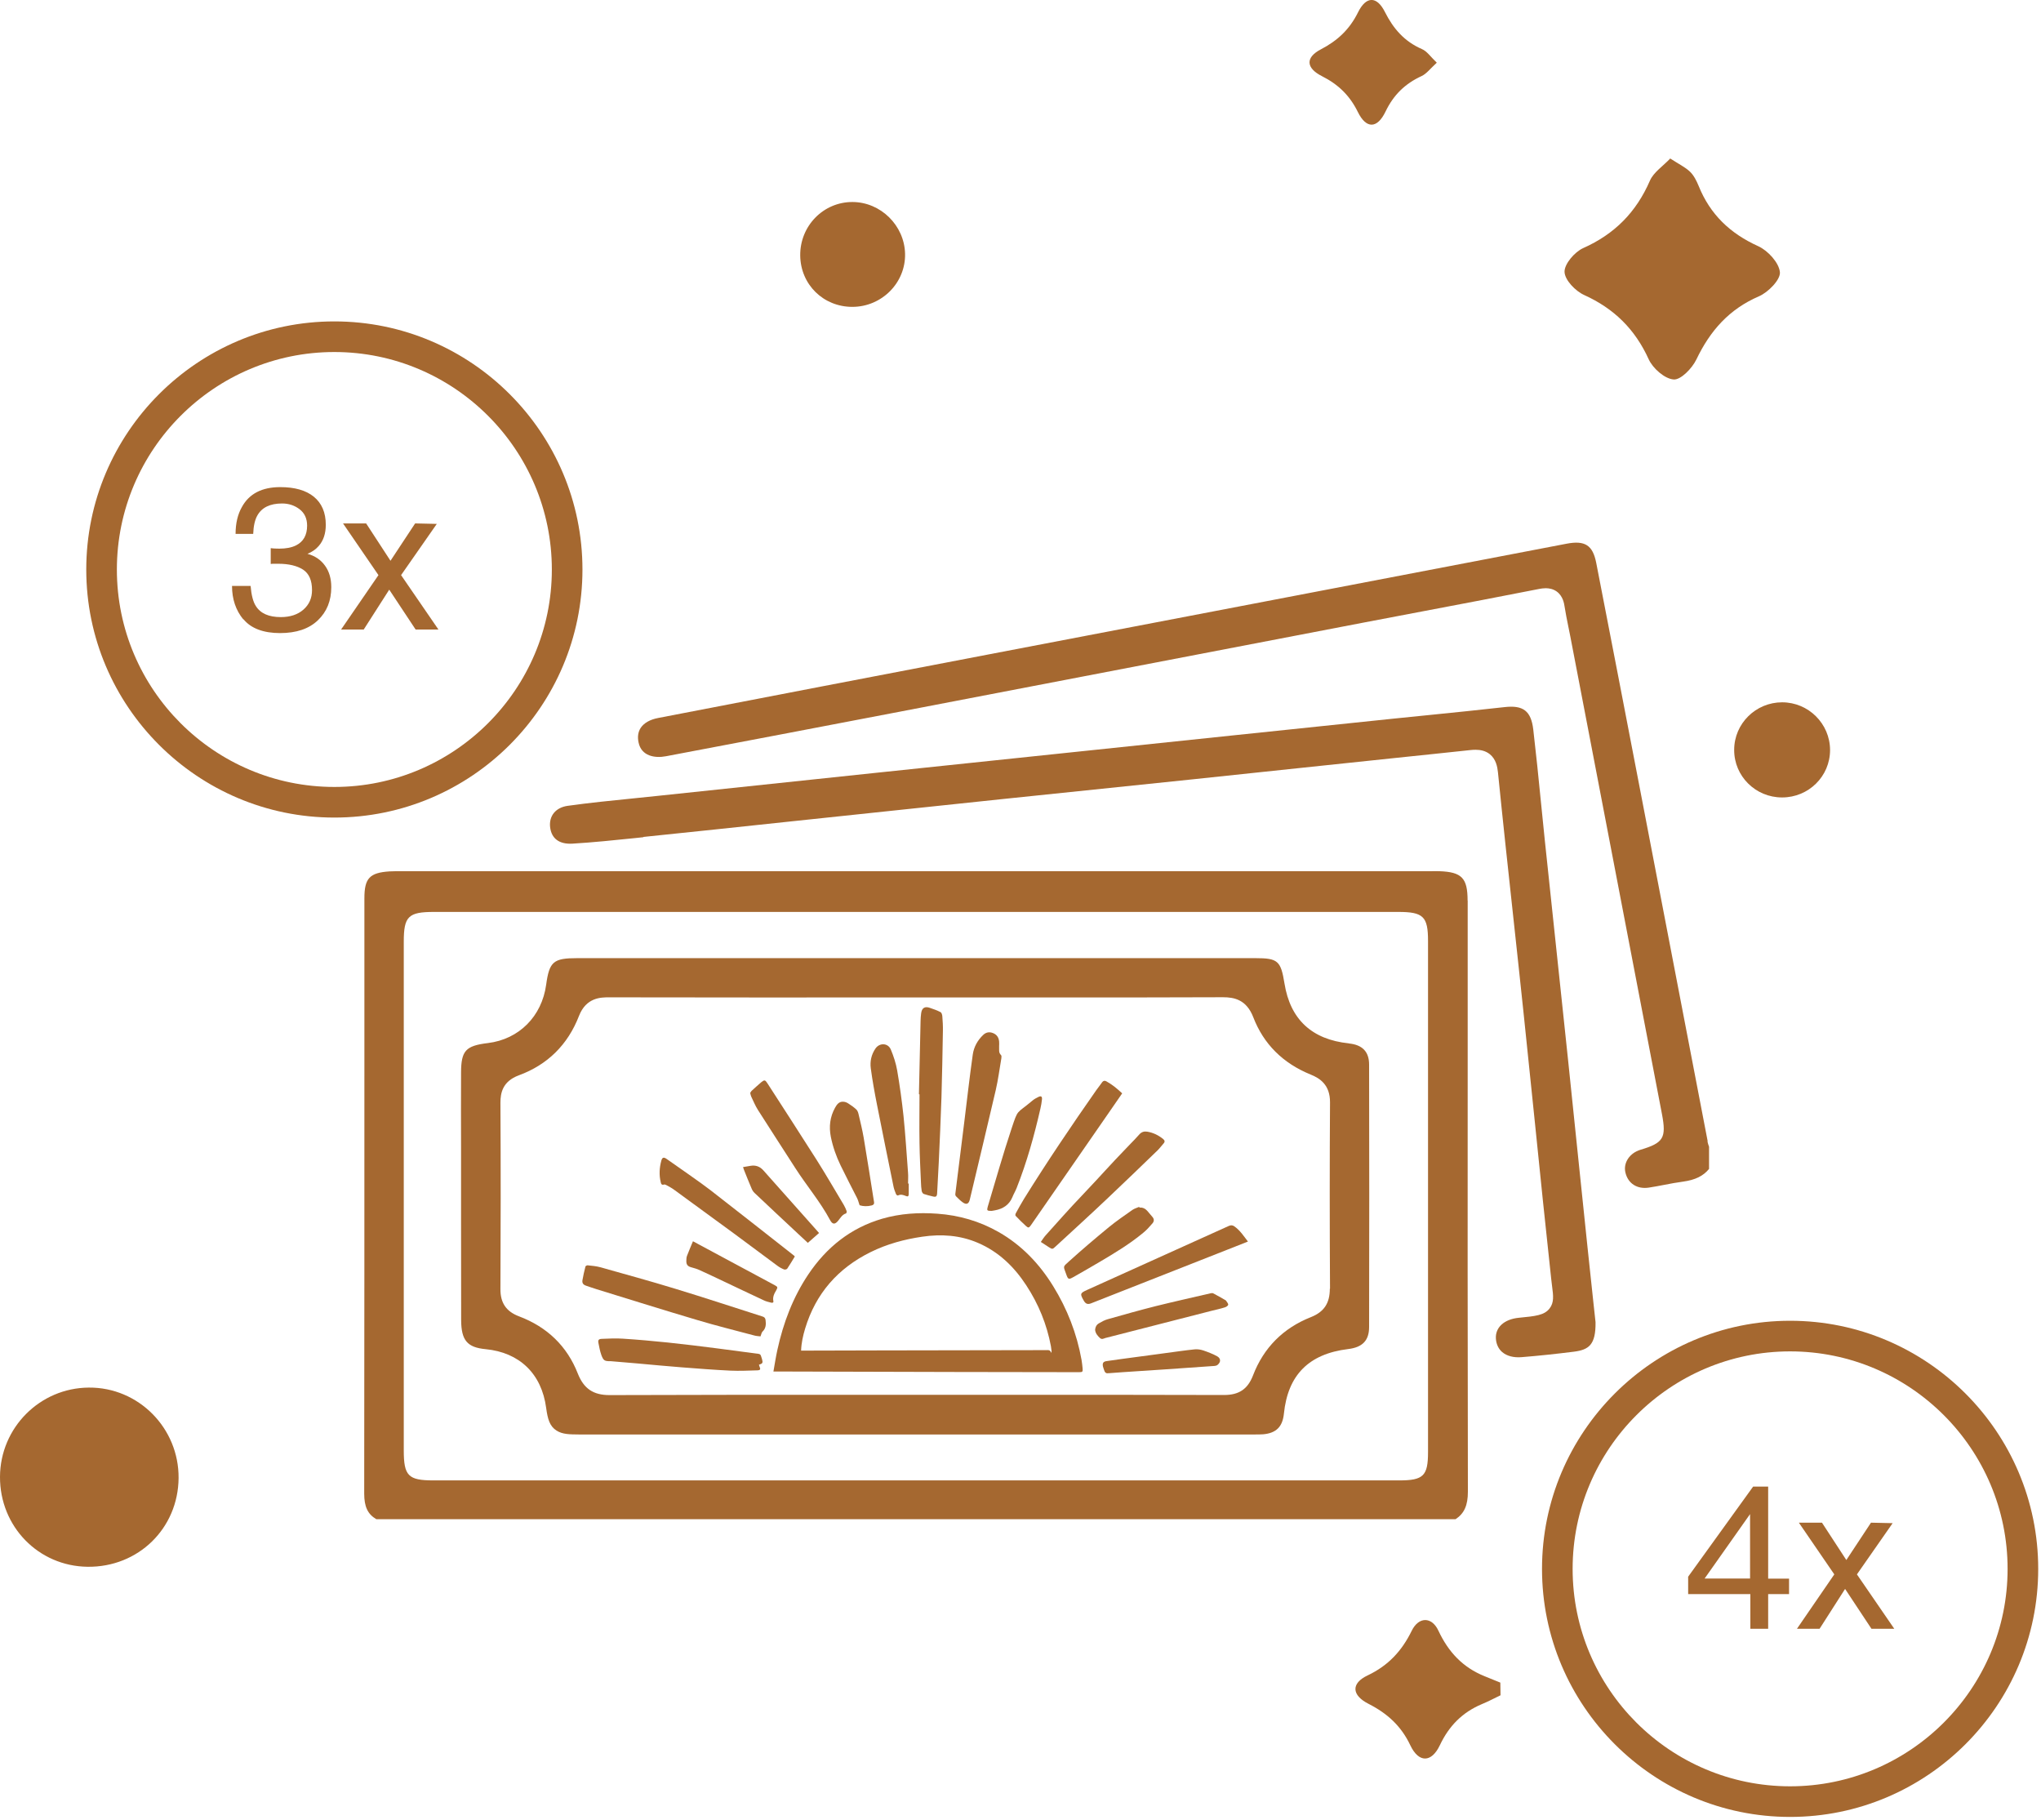 <svg width="212" height="189" viewBox="0 0 212 189" fill="none" xmlns="http://www.w3.org/2000/svg">
<g clip-path="url(#clip0_154_36)">
<path d="M152.44 93.53C152.44 91.19 151.84 90.56 149.5 90.48C149.21 90.47 148.92 90.48 148.63 90.48H41.67C41.26 90.48 40.85 90.48 40.45 90.5C38.38 90.64 37.85 91.22 37.85 93.3V108.89C37.85 124.3 37.85 139.7 37.83 155.11C37.83 156.48 38.19 157.25 39.09 157.78H151.19C152.1 157.18 152.47 156.33 152.47 154.93C152.44 139.54 152.44 124.16 152.45 108.77V93.54L152.44 93.53ZM148.33 150.81C148.33 153.28 147.85 153.75 145.34 153.75H45.03C42.4 153.75 41.94 153.28 41.94 150.62V97.81C41.94 95.17 42.41 94.71 45.08 94.71H145.25C147.84 94.71 148.33 95.19 148.33 97.72V150.81V150.81Z" fill="#A56830"/>
<path d="M177.38 118.54L170.38 82.13C168.86 74.24 167.34 66.34 165.8 58.45C165.44 56.62 164.63 56.1 162.71 56.47L123.3 64.02C116.39 65.34 109.47 66.66 102.56 67.99C91.16 70.18 79.75 72.36 68.35 74.57C67.52 74.73 66.9 75.08 66.56 75.58C66.28 76 66.2 76.52 66.33 77.12C66.62 78.51 67.99 78.77 69.18 78.54C77.06 77.05 84.93 75.55 92.8 74.04L141.53 64.68C143.67 64.27 145.81 63.87 147.94 63.46C151.91 62.71 155.88 61.95 159.85 61.17C160.05 61.13 160.3 61.09 160.55 61.09C160.92 61.09 161.32 61.17 161.68 61.42C162.35 61.89 162.47 62.7 162.51 62.97C162.62 63.67 162.76 64.37 162.9 65.06L163.1 66.05L165.09 76.41C167.61 89.51 170.12 102.61 172.63 115.71C173.1 118.18 172.79 118.7 170.4 119.41C169.27 119.75 168.6 120.76 168.83 121.76C169.09 122.91 170.05 123.53 171.27 123.34C171.8 123.26 172.32 123.16 172.84 123.06C173.5 122.93 174.16 122.81 174.82 122.72C176.07 122.55 176.92 122.14 177.52 121.4V119.1C177.45 118.91 177.39 118.72 177.35 118.52L177.38 118.54Z" fill="#A56830"/>
<path d="M66.84 86.92C71.82 86.41 76.8 85.88 81.77 85.35L93.31 84.13C96.94 83.75 100.58 83.36 104.21 82.98L123.87 80.94C127.21 80.59 130.55 80.24 133.9 79.88L145.02 78.71C147.59 78.44 150.16 78.18 152.73 77.9C152.9 77.88 153.09 77.87 153.28 77.87C153.77 77.87 154.3 77.97 154.75 78.33C155.39 78.85 155.53 79.63 155.59 80.18C156.1 85.25 156.65 90.31 157.2 95.38C157.55 98.64 157.91 101.9 158.25 105.17C158.65 108.97 159.04 112.77 159.43 116.58C159.98 121.98 160.53 127.38 161.12 132.78C161.15 133.1 161.19 133.37 161.22 133.62C161.34 134.55 161.44 135.28 160.95 135.9C160.4 136.6 159.51 136.69 157.76 136.86C156.23 137.01 155.3 137.87 155.38 139.04C155.42 139.61 155.65 140.09 156.03 140.42C156.51 140.83 157.22 141.02 158.05 140.95C159.8 140.81 161.58 140.62 163.5 140.38C165.03 140.18 165.76 139.67 165.73 137.32L165.51 135.3C165.32 133.5 165.11 131.54 164.9 129.57L164.07 121.6C163.67 117.71 163.27 113.82 162.86 109.93C162.44 105.9 162.01 101.87 161.58 97.84L160.46 87.27C160.32 85.92 160.18 84.57 160.05 83.22C159.81 80.77 159.55 78.23 159.26 75.75C159.03 73.84 158.22 73.21 156.26 73.44C153.69 73.73 151.12 73.99 148.55 74.25L144.7 74.64C139.11 75.22 133.52 75.8 127.93 76.39L90.82 80.28C83.31 81.07 75.79 81.86 68.28 82.66C67.41 82.75 66.54 82.84 65.66 82.93C63.46 83.15 61.19 83.38 58.97 83.69C57.73 83.86 57.01 84.73 57.14 85.9C57.28 87.09 58.08 87.69 59.44 87.62C61.61 87.49 63.83 87.26 65.97 87.04L66.82 86.95L66.84 86.92Z" fill="#A56830"/>
<path d="M140.1 108.36C136.26 107.96 134.02 105.87 133.42 102.14C133.04 99.78 132.73 99.51 130.4 99.51H59.95C57.48 99.51 57.06 99.87 56.73 102.27C56.28 105.56 53.91 107.94 50.67 108.33C48.37 108.61 47.9 109.12 47.89 111.39C47.88 114.06 47.88 116.74 47.89 119.41V126.88C47.89 130.29 47.89 133.69 47.9 137.1C47.91 139.2 48.53 139.94 50.44 140.12C53.97 140.46 56.26 142.68 56.73 146.22C56.89 147.4 57.1 148.12 57.8 148.57C58.43 148.98 59.21 148.97 60.12 148.98H130.34C130.63 148.98 130.92 148.98 131.21 148.96C132.56 148.84 133.22 148.18 133.36 146.82C133.77 142.8 135.95 140.61 140.02 140.11C141.53 139.93 142.21 139.22 142.21 137.81C142.23 128.73 142.23 119.65 142.21 110.57C142.21 109.23 141.52 108.51 140.11 108.37L140.1 108.36ZM138.13 133.85C138.13 135.34 137.53 136.25 136.17 136.79C133.28 137.93 131.25 139.98 130.15 142.85C129.6 144.27 128.7 144.88 127.14 144.88H127.12C118.85 144.85 110.59 144.86 102.32 144.86H87.82C79.66 144.86 71.5 144.86 63.34 144.89H63.31C61.62 144.89 60.64 144.22 60.02 142.66C58.91 139.82 56.85 137.82 53.91 136.71C52.58 136.21 51.97 135.31 51.98 133.88C52.01 127.7 52.02 121.38 51.98 114.53C51.98 113.53 52.19 112.31 53.89 111.68C56.88 110.58 58.98 108.5 60.14 105.51C60.89 103.58 62.43 103.58 63.25 103.58C74.02 103.6 84.8 103.6 95.57 103.59H109.35C115.24 103.59 121.14 103.6 127.03 103.57C128.19 103.57 129.47 103.81 130.18 105.65C131.25 108.43 133.26 110.43 136.14 111.6C137.08 111.98 138.16 112.65 138.15 114.49C138.11 120.6 138.11 126.93 138.15 133.84L138.13 133.85Z" fill="#A56830"/>
<path d="M80.34 142.42C80.48 141.63 80.59 140.9 80.75 140.18C81.36 137.39 82.36 134.75 83.95 132.37C85.84 129.55 88.35 127.53 91.64 126.57C93.51 126.03 95.42 125.91 97.35 126.05C99.62 126.21 101.76 126.83 103.74 127.96C106.12 129.32 107.96 131.25 109.39 133.57C110.85 135.93 111.85 138.49 112.34 141.23C112.39 141.52 112.42 141.81 112.45 142.11C112.48 142.47 112.45 142.51 112.08 142.51C107.81 142.51 103.55 142.5 99.28 142.49C93.12 142.48 86.96 142.46 80.8 142.44C80.67 142.44 80.54 142.44 80.33 142.44L80.34 142.42ZM83.22 140.27C83.37 140.27 83.47 140.27 83.58 140.27C86.18 140.27 88.78 140.25 91.38 140.25C97.14 140.24 102.89 140.23 108.65 140.22C108.86 140.22 109.1 140.16 109.19 140.52C109.22 140.41 109.23 140.37 109.23 140.34C109.21 140.16 109.19 139.99 109.16 139.81C108.73 137.53 107.87 135.43 106.6 133.49C105.34 131.56 103.73 130 101.58 129.08C99.72 128.28 97.77 128.15 95.8 128.44C93.94 128.71 92.13 129.2 90.43 130.04C87.03 131.72 84.73 134.34 83.63 137.98C83.41 138.71 83.24 139.46 83.21 140.27H83.22Z" fill="#A56830"/>
<path d="M78.98 138.79C78.8 138.77 78.56 138.76 78.35 138.7C76.37 138.17 74.37 137.68 72.41 137.09C68.93 136.06 65.46 134.97 61.99 133.9C61.62 133.79 61.25 133.65 60.88 133.53C60.58 133.43 60.45 133.26 60.5 132.95C60.58 132.48 60.69 132.01 60.81 131.54C60.82 131.48 60.96 131.41 61.03 131.41C61.47 131.46 61.92 131.49 62.35 131.61C64.94 132.34 67.54 133.05 70.12 133.84C73.15 134.76 76.16 135.76 79.18 136.72C79.38 136.78 79.49 136.87 79.52 137.09C79.58 137.54 79.56 137.96 79.2 138.3C79.1 138.4 79.08 138.58 79 138.78L78.98 138.79Z" fill="#A56830"/>
<path d="M95.45 113.66C95.5 111.12 95.56 108.58 95.62 106.04C95.62 105.77 95.65 105.5 95.68 105.24C95.75 104.68 96.06 104.49 96.58 104.67C96.96 104.8 97.34 104.93 97.7 105.12C97.81 105.18 97.87 105.4 97.88 105.55C97.92 106.05 97.95 106.55 97.94 107.05C97.9 109.36 97.86 111.66 97.79 113.97C97.72 116.22 97.61 118.47 97.51 120.72C97.46 121.79 97.4 122.86 97.34 123.93C97.32 124.27 97.22 124.34 96.9 124.26C96.58 124.18 96.26 124.11 95.95 124C95.86 123.97 95.76 123.81 95.74 123.7C95.69 123.4 95.67 123.1 95.66 122.79C95.6 121.43 95.53 120.08 95.51 118.72C95.48 117.03 95.51 115.34 95.51 113.65H95.46L95.45 113.66Z" fill="#A56830"/>
<path d="M108.12 128.97C108.29 128.73 108.43 128.5 108.61 128.3C109.84 126.93 111.06 125.55 112.33 124.22C114.79 121.63 114.85 121.46 117.33 118.89C117.67 118.54 118.02 118.19 118.34 117.82C118.57 117.56 118.84 117.48 119.16 117.53C119.77 117.63 120.31 117.89 120.8 118.28C120.99 118.43 121.03 118.58 120.85 118.77C120.64 119 120.46 119.26 120.23 119.48C117.71 121.92 117.65 121.97 115.11 124.39C113.31 126.1 111.47 127.77 109.64 129.46C109.33 129.75 109.31 129.76 108.95 129.53C108.69 129.36 108.43 129.19 108.12 128.99V128.97Z" fill="#A56830"/>
<path d="M103.78 108.62C103.8 109 103.7 109.32 103.98 109.58C104.04 109.64 104.03 109.81 104.01 109.92C103.82 111.02 103.68 112.13 103.43 113.21C102.55 117.01 101.63 120.8 100.73 124.6C100.62 125.04 100.38 125.14 100.01 124.88C99.75 124.7 99.52 124.46 99.3 124.24C99.25 124.19 99.22 124.08 99.23 124C99.54 121.51 99.85 119.02 100.16 116.53C100.45 114.2 100.71 111.87 101.04 109.54C101.15 108.74 101.54 108.03 102.14 107.47C102.42 107.21 102.76 107.14 103.14 107.29C103.55 107.45 103.74 107.76 103.78 108.17C103.8 108.35 103.78 108.53 103.78 108.63V108.62Z" fill="#A56830"/>
<path d="M116.57 113.54C116.04 114.3 115.54 115.04 115.03 115.77C112.38 119.6 109.73 123.42 107.08 127.25C106.89 127.52 106.81 127.55 106.58 127.34C106.2 127 105.84 126.64 105.49 126.27C105.45 126.23 105.47 126.08 105.51 126.01C105.79 125.5 106.07 124.99 106.37 124.5C108.76 120.66 111.29 116.91 113.88 113.21C114.06 112.95 114.28 112.7 114.45 112.44C114.59 112.23 114.76 112.2 114.95 112.32C115.23 112.48 115.5 112.66 115.75 112.85C116.03 113.06 116.28 113.3 116.56 113.55L116.57 113.54Z" fill="#A56830"/>
<path d="M78.83 141.73C78.86 141.81 78.87 141.87 78.89 141.92C79.02 142.21 78.98 142.31 78.66 142.32C77.73 142.35 76.8 142.39 75.88 142.35C74.2 142.27 72.53 142.14 70.85 142.01C69.29 141.89 67.74 141.74 66.18 141.6C65.27 141.52 64.37 141.45 63.46 141.37C63.44 141.37 63.42 141.37 63.41 141.37C62.79 141.37 62.68 141.31 62.46 140.72C62.32 140.32 62.24 139.9 62.16 139.48C62.1 139.18 62.18 139.07 62.48 139.05C63.22 139.02 63.96 138.98 64.7 139.03C66.26 139.13 67.82 139.27 69.37 139.43C71.08 139.61 72.79 139.82 74.5 140.04C75.92 140.22 77.33 140.42 78.75 140.6C78.92 140.62 79.01 140.68 79.05 140.84C79.08 140.94 79.12 141.04 79.15 141.15C79.26 141.54 79.22 141.62 78.82 141.74L78.83 141.73Z" fill="#A56830"/>
<path d="M77.92 113.52C77.96 113.46 78 113.36 78.06 113.3C78.4 112.99 78.73 112.69 79.08 112.39C79.4 112.13 79.48 112.15 79.7 112.49C81.41 115.15 83.14 117.8 84.83 120.47C85.8 122.01 86.72 123.59 87.65 125.15C87.77 125.35 87.86 125.57 87.94 125.78C87.96 125.85 87.92 126.01 87.88 126.02C87.48 126.14 87.3 126.49 87.07 126.77C86.74 127.18 86.48 127.19 86.23 126.73C85.2 124.8 83.77 123.13 82.6 121.3C81.31 119.29 80.01 117.29 78.73 115.28C78.45 114.84 78.26 114.36 78.03 113.89C77.98 113.78 77.96 113.65 77.92 113.5V113.52Z" fill="#A56830"/>
<path d="M94.39 122.91C94.39 123.28 94.39 123.64 94.39 124.01C94.39 124.25 94.29 124.3 94.09 124.21C93.82 124.1 93.56 124.01 93.27 124.16C93.24 124.18 93.11 124.1 93.08 124.04C92.98 123.79 92.88 123.54 92.82 123.28C92.24 120.44 91.66 117.6 91.1 114.76C90.85 113.5 90.62 112.23 90.45 110.96C90.35 110.23 90.51 109.51 90.94 108.89C91.36 108.28 92.24 108.31 92.53 109C92.82 109.69 93.06 110.43 93.19 111.17C93.46 112.74 93.68 114.33 93.85 115.92C94.05 117.88 94.17 119.85 94.32 121.82C94.35 122.18 94.32 122.55 94.32 122.92H94.39V122.91Z" fill="#A56830"/>
<path d="M129.61 128.95C128.87 129.24 128.18 129.51 127.48 129.79C122.76 131.65 118.04 133.51 113.33 135.36C113 135.49 112.79 135.43 112.6 135.13C112.59 135.11 112.57 135.08 112.56 135.06C112.17 134.38 112.19 134.3 112.89 133.98C117.81 131.76 122.72 129.55 127.64 127.32C127.86 127.22 128.04 127.24 128.22 127.37C128.8 127.78 129.18 128.36 129.62 128.94L129.61 128.95Z" fill="#A56830"/>
<path d="M82.56 130.49C82.29 130.93 82.05 131.35 81.77 131.76C81.72 131.83 81.53 131.88 81.44 131.84C81.19 131.74 80.95 131.61 80.74 131.45C79.24 130.34 77.74 129.23 76.24 128.11C74.81 127.05 71.46 124.63 70.03 123.57C69.79 123.39 69.52 123.25 69.25 123.1C69.17 123.05 69.05 123 68.98 123.02C68.73 123.11 68.66 122.94 68.63 122.78C68.45 122.03 68.49 121.29 68.69 120.55C68.78 120.2 68.94 120.15 69.24 120.36C70.12 120.98 72.95 122.94 73.8 123.61C76.67 125.84 79.52 128.08 82.37 130.32C82.43 130.36 82.48 130.41 82.56 130.49V130.49Z" fill="#A56830"/>
<path d="M89.28 125.15C89.18 124.86 89.13 124.64 89.03 124.44C88.46 123.31 87.87 122.19 87.32 121.05C86.86 120.1 86.51 119.11 86.3 118.07C86.09 117.01 86.21 115.99 86.74 115.04C86.92 114.72 87.14 114.4 87.57 114.42C87.76 114.42 87.96 114.5 88.11 114.6C88.4 114.78 88.69 114.99 88.94 115.22C89.07 115.34 89.14 115.54 89.18 115.72C89.37 116.53 89.57 117.33 89.71 118.15C90.09 120.38 90.43 122.62 90.79 124.86C90.82 125.05 90.71 125.15 90.55 125.19C90.1 125.31 89.65 125.29 89.28 125.17V125.15Z" fill="#A56830"/>
<path d="M103 125.76C102.53 125.76 102.49 125.72 102.59 125.35C103.41 122.62 104.18 119.88 105.08 117.18C105.77 115.12 105.55 115.73 107.21 114.33C107.4 114.16 107.64 114.03 107.87 113.92C108.14 113.79 108.26 113.88 108.23 114.18C108.2 114.5 108.14 114.82 108.07 115.13C107.43 117.93 106.66 120.7 105.6 123.38C105.47 123.71 105.28 124.02 105.15 124.35C104.81 125.15 104.17 125.55 103.35 125.7C103.21 125.73 103.07 125.75 103.01 125.76H103Z" fill="#A56830"/>
<path d="M113.75 138.12C113.77 137.81 113.9 137.58 114.14 137.44C114.43 137.27 114.73 137.1 115.06 137.01C116.72 136.54 118.38 136.07 120.05 135.65C121.94 135.18 123.84 134.76 125.73 134.32C125.82 134.3 125.94 134.28 126.01 134.32C126.44 134.54 126.85 134.78 127.27 135.02C127.31 135.04 127.35 135.07 127.37 135.11C127.45 135.24 127.6 135.4 127.57 135.51C127.55 135.62 127.36 135.74 127.22 135.78C126.78 135.92 126.32 136.02 125.87 136.13C122.19 137.07 118.5 138.02 114.82 138.96C114.64 139.01 114.46 139.15 114.25 138.96C113.99 138.72 113.79 138.47 113.75 138.12V138.12Z" fill="#A56830"/>
<path d="M118.36 125.42C118.7 125.38 118.97 125.53 119.19 125.78C119.36 125.98 119.52 126.18 119.69 126.37C119.9 126.6 119.89 126.84 119.71 127.05C119.41 127.4 119.1 127.75 118.74 128.04C117.34 129.2 115.78 130.14 114.22 131.06C113.31 131.6 112.4 132.12 111.48 132.64C111.02 132.9 110.94 132.89 110.76 132.37C110.44 131.46 110.37 131.61 111.03 131.01C112.38 129.79 113.77 128.61 115.18 127.45C115.96 126.81 116.8 126.24 117.62 125.66C117.83 125.51 118.09 125.45 118.33 125.34L118.36 125.41V125.42Z" fill="#A56830"/>
<path d="M71.99 128.92C73.16 129.55 74.26 130.14 75.36 130.73C77.07 131.65 78.77 132.56 80.48 133.48C80.78 133.64 80.8 133.7 80.63 134C80.42 134.35 80.24 134.7 80.33 135.13C80.37 135.3 80.22 135.32 80.1 135.29C79.84 135.22 79.58 135.17 79.34 135.05C77.94 134.4 76.55 133.73 75.15 133.07C74.32 132.68 73.49 132.28 72.65 131.9C72.38 131.78 72.1 131.7 71.81 131.62C71.43 131.52 71.28 131.34 71.29 130.95C71.29 130.76 71.3 130.57 71.37 130.4C71.55 129.91 71.77 129.43 71.98 128.91L71.99 128.92Z" fill="#A56830"/>
<path d="M85.07 128.06L83.91 129.08C83.56 128.76 83.23 128.45 82.9 128.14C81.39 126.73 79.88 125.32 78.38 123.9C78.25 123.78 78.14 123.61 78.07 123.44C77.79 122.79 77.53 122.13 77.27 121.48C77.24 121.41 77.22 121.33 77.18 121.21C77.45 121.16 77.7 121.12 77.95 121.08C78.483 120.987 78.93 121.143 79.29 121.55C81.12 123.61 82.95 125.66 84.78 127.72C84.87 127.82 84.95 127.92 85.07 128.05V128.06Z" fill="#A56830"/>
<path d="M115.13 142.61C114.9 142.67 114.75 142.54 114.68 142.28C114.64 142.15 114.59 142.03 114.56 141.9C114.5 141.56 114.6 141.41 114.94 141.36C115.46 141.28 115.98 141.21 116.5 141.14C118.04 140.93 119.58 140.72 121.12 140.52C122.11 140.39 123.1 140.24 124.09 140.14C124.38 140.11 124.7 140.16 124.98 140.25C125.48 140.42 125.97 140.61 126.43 140.86C126.83 141.09 126.82 141.47 126.46 141.76C126.38 141.82 126.27 141.85 126.17 141.86C124.45 141.98 122.73 142.1 121.01 142.22C119.55 142.32 118.09 142.41 116.62 142.51C116.14 142.54 115.66 142.58 115.12 142.62L115.13 142.61Z" fill="#A56830"/>
<path d="M34.73 84.91C20.52 84.91 8.96 73.35 8.96 59.15C8.96 44.95 20.52 33.38 34.73 33.38C48.94 33.38 60.5 44.94 60.5 59.15C60.5 73.36 48.94 84.91 34.73 84.91V84.91ZM34.73 36.56C22.28 36.56 12.14 46.69 12.14 59.15C12.14 71.61 22.27 81.73 34.73 81.73C47.19 81.73 57.32 71.6 57.32 59.15C57.32 46.7 47.19 36.56 34.73 36.56V36.56Z" fill="#A56830"/>
<path d="M25.28 64.34C24.49 63.38 24.1 62.22 24.1 60.85H26.03C26.11 61.8 26.29 62.5 26.57 62.93C27.05 63.71 27.92 64.09 29.17 64.09C30.14 64.09 30.93 63.83 31.52 63.31C32.11 62.79 32.41 62.12 32.41 61.29C32.41 60.27 32.1 59.57 31.48 59.16C30.86 58.76 30 58.55 28.89 58.55C28.77 58.55 28.64 58.55 28.51 58.55C28.38 58.55 28.25 58.55 28.12 58.57V56.93C28.31 56.95 28.47 56.97 28.6 56.97C28.73 56.97 28.87 56.98 29.02 56.98C29.71 56.98 30.28 56.87 30.73 56.65C31.51 56.27 31.9 55.58 31.9 54.59C31.9 53.86 31.64 53.29 31.12 52.89C30.6 52.49 29.99 52.29 29.3 52.29C28.06 52.29 27.21 52.7 26.74 53.52C26.48 53.97 26.33 54.62 26.3 55.45H24.47C24.47 54.35 24.69 53.42 25.13 52.65C25.88 51.28 27.21 50.59 29.11 50.59C30.61 50.59 31.78 50.92 32.6 51.59C33.42 52.26 33.84 53.23 33.84 54.5C33.84 55.4 33.6 56.14 33.11 56.7C32.81 57.05 32.42 57.32 31.94 57.52C32.72 57.73 33.32 58.14 33.76 58.75C34.2 59.36 34.41 60.1 34.41 60.98C34.41 62.39 33.95 63.53 33.02 64.42C32.09 65.31 30.78 65.75 29.08 65.75C27.38 65.75 26.07 65.27 25.29 64.31L25.28 64.34Z" fill="#A56830"/>
<path d="M35.63 54.36H38.03L40.56 58.24L43.12 54.36L45.37 54.41L41.66 59.73L45.54 65.38H43.17L40.43 61.24L37.78 65.38H35.43L39.31 59.73L35.63 54.36V54.36Z" fill="#A56830"/>
<path d="M185.94 188.7C171.73 188.7 160.17 177.14 160.17 162.94C160.17 148.74 171.73 137.17 185.94 137.17C200.15 137.17 211.71 148.73 211.71 162.94C211.71 177.15 200.15 188.7 185.94 188.7ZM185.94 140.35C173.49 140.35 163.35 150.48 163.35 162.94C163.35 175.4 173.48 185.52 185.94 185.52C198.4 185.52 208.53 175.39 208.53 162.94C208.53 150.49 198.4 140.35 185.94 140.35Z" fill="#A56830"/>
<path d="M181.81 169.16V165.56H175.35V163.75L182.1 154.39H183.66V163.95H185.83V165.56H183.66V169.16H181.81ZM181.78 163.94V157.25L177.06 163.94H181.78Z" fill="#A56830"/>
<path d="M186.85 158.14H189.25L191.78 162.02L194.34 158.14L196.59 158.19L192.88 163.51L196.76 169.16H194.39L191.65 165.02L189 169.16H186.65L190.53 163.51L186.85 158.14V158.14Z" fill="#A56830"/>
<path d="M18.55 153.5C18.51 158.73 14.37 162.78 9.1 162.72C3.99 162.66 -0.02 158.54 -4.75838e-05 153.38C0.02 148.28 4.14 144.14 9.23 144.11C14.38 144.07 18.59 148.31 18.55 153.51V153.5Z" fill="#A56830"/>
<path d="M173.5 16.47C174.41 17.06 175.06 17.37 175.55 17.84C175.95 18.23 176.22 18.78 176.44 19.31C177.63 22.27 179.71 24.25 182.63 25.57C183.64 26.03 184.79 27.29 184.88 28.27C184.95 29.05 183.67 30.35 182.71 30.77C179.6 32.11 177.63 34.35 176.2 37.34C175.76 38.25 174.59 39.47 173.84 39.41C172.91 39.34 171.68 38.26 171.25 37.31C169.83 34.19 167.66 32.05 164.55 30.64C163.64 30.23 162.53 29.08 162.51 28.23C162.49 27.41 163.56 26.17 164.44 25.77C167.72 24.31 169.96 22.03 171.38 18.76C171.76 17.89 172.72 17.27 173.5 16.45V16.47Z" fill="#A56830"/>
<path d="M155.85 176.07C155.21 176.38 154.57 176.72 153.91 176.99C151.9 177.84 150.51 179.24 149.56 181.25C148.69 183.09 147.36 183.1 146.49 181.26C145.54 179.25 144.1 177.95 142.16 176.96C140.38 176.06 140.32 174.82 142.06 174C144.21 172.98 145.61 171.46 146.64 169.36C147.36 167.89 148.72 167.88 149.41 169.36C150.45 171.58 151.94 173.17 154.19 174.08C154.74 174.3 155.29 174.53 155.84 174.75L155.86 176.08L155.85 176.07Z" fill="#A56830"/>
<path d="M83.12 26.55C83.08 23.47 85.52 20.97 88.55 20.98C91.48 20.99 93.94 23.41 94.01 26.35C94.08 29.37 91.59 31.87 88.53 31.87C85.52 31.87 83.16 29.55 83.12 26.55Z" fill="#A56830"/>
<path d="M149.24 6.51C148.57 7.12 148.18 7.66 147.66 7.9C145.95 8.69 144.75 9.85 143.92 11.58C143.05 13.39 141.91 13.4 141.04 11.63C140.2 9.92 139.01 8.77 137.33 7.92C135.64 7.07 135.58 5.97 137.19 5.13C138.92 4.23 140.18 3.06 141.06 1.28C141.9 -0.42 143.01 -0.43 143.85 1.24C144.73 2.99 145.88 4.31 147.7 5.1C148.22 5.32 148.59 5.89 149.24 6.51V6.51Z" fill="#A56830"/>
<path d="M185.1 82.82C182.35 82.82 180.12 80.61 180.13 77.88C180.13 75.15 182.37 72.94 185.11 72.94C187.85 72.94 190.08 75.16 190.09 77.89C190.09 80.62 187.87 82.82 185.11 82.82H185.1Z" fill="#A56830"/>
</g>
<defs>
<clipPath id="clip0_154_36">
<rect width="211.71" height="188.7" fill="white"/>
</clipPath>
</defs>
</svg>
